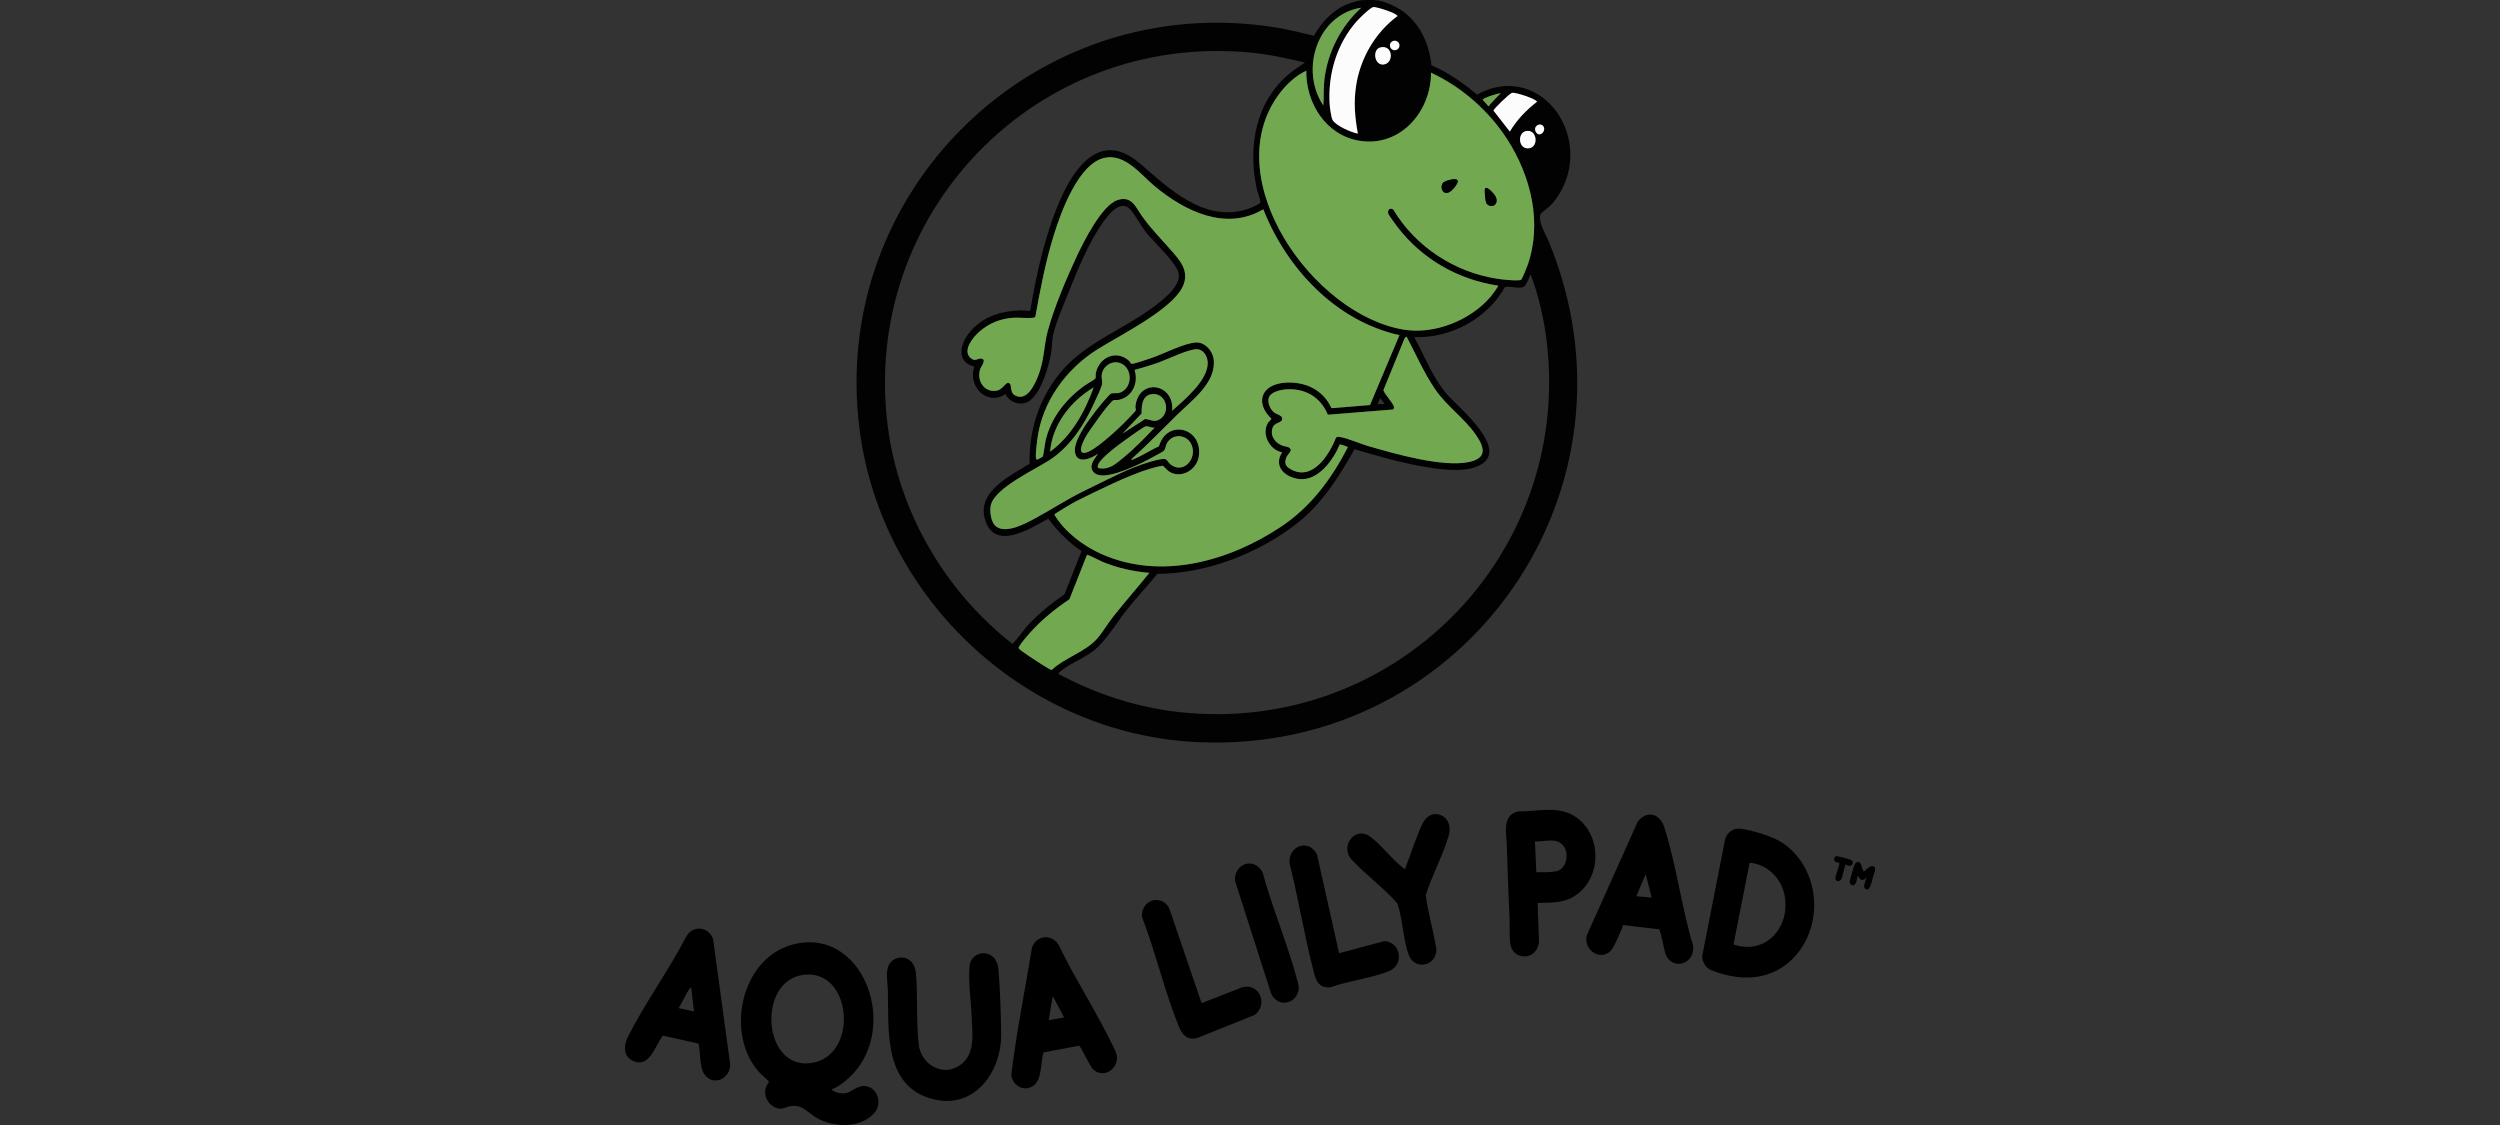 <svg xmlns="http://www.w3.org/2000/svg" width="200" height="90" viewBox="0 0 200 90" fill="none"><rect x="0" y="0" width="200" height="90" fill="#333333" stroke="none"/><g clip-path="url(#clip0_23565_42494)"><path d="M150.002 69.395V69.717C149.811 69.917 149.703 71.46 149.229 71.106C148.991 70.928 149.284 70.443 149.304 70.2C149.222 70.18 149.264 70.275 149.213 70.306C148.851 70.536 148.809 70.288 148.608 70.038C148.578 70.249 148.51 70.806 148.25 70.83C148.111 70.843 147.97 70.681 147.969 70.548C147.968 70.447 148.304 69.322 148.366 69.181C148.432 69.031 148.503 68.939 148.685 68.965C148.959 69.004 148.915 69.558 149.117 69.716C149.389 69.546 149.666 69.087 150.002 69.395H150.002Z" fill="black"></path><path d="M66.564 87.127C66.479 87.241 66.967 87.409 67.044 87.424C67.935 87.602 68.03 87.215 68.682 86.963C69.884 86.5 70.776 88.048 69.972 89.002C68.887 90.289 66.714 90.214 65.348 89.439C64.662 89.05 64.242 88.395 63.378 88.473C62.863 88.519 62.584 88.851 62.044 88.613C61.395 88.328 61.042 87.612 61.297 86.93C61.334 86.831 61.523 86.563 61.516 86.519C61.507 86.468 60.88 85.937 60.768 85.816C57.978 82.781 59.231 76.695 63.387 75.572C69.493 73.92 72.53 83.559 66.922 86.975C66.84 87.026 66.576 87.112 66.564 87.127ZM64.299 77.982C60.479 78.442 61.011 85.82 65.065 85.013C68.709 84.289 68.142 77.519 64.299 77.982Z" fill="black"></path><path d="M138.882 66.304C139.027 66.28 139.142 66.288 139.285 66.305C140.167 66.413 141.796 66.907 142.54 67.394C145.339 69.225 145.935 73.255 144.037 75.951C142.331 78.373 139.598 78.68 136.95 77.636C136.479 77.45 136.224 77.034 136.164 76.541L137.999 67.191C138.082 66.782 138.465 66.375 138.882 66.305V66.304ZM138.681 75.558C141.385 76.473 143.373 73.968 142.712 71.401C142.389 70.143 141.288 69.119 139.969 69.023L138.681 75.558V75.558Z" fill="black"></path><path d="M72.882 76.915C73.129 77.161 73.247 77.549 73.276 77.888C73.434 79.73 73.291 81.734 73.498 83.559C73.68 85.174 75.476 86.223 76.867 85.168C78.056 84.266 77.778 82.67 77.733 81.367C77.69 80.123 77.439 78.441 77.569 77.244C77.706 75.987 79.726 75.765 79.876 77.566C80.008 79.15 80.069 81.056 80.093 82.652C80.144 85.924 77.751 89.015 74.229 87.811C70.648 86.586 71.116 82.19 71.025 79.17C71.008 78.593 70.84 77.792 71.084 77.251C71.397 76.555 72.337 76.373 72.882 76.915Z" fill="black"></path><path d="M83.477 84.193C83.253 84.931 83.371 86.384 82.681 86.852C81.906 87.378 81.047 86.876 80.898 86.025C81.308 82.606 82.004 79.207 82.559 75.802C82.943 74.749 84.254 74.69 84.745 75.703C86.046 78.385 87.733 80.971 89.022 83.646C89.305 84.231 89.555 84.662 89.165 85.292C88.765 85.939 87.918 86.059 87.394 85.487C87.157 85.229 86.462 83.698 86.329 83.654L83.478 84.193L83.477 84.193ZM85.131 81.397L84.219 79.683L83.897 81.612L85.131 81.397Z" fill="black"></path><path d="M55.889 83.488L53.03 82.848C52.412 83.624 51.98 85.5 50.621 84.864C49.817 84.488 49.91 83.582 50.248 82.914C51.614 80.216 53.505 77.62 54.903 74.919C55.436 73.983 56.698 74.121 57.047 75.128L58.418 85.173C58.409 86.291 57.066 86.944 56.353 85.945C55.96 85.394 56.037 84.163 55.889 83.488H55.889ZM55.302 79.04C55.206 79.019 55.195 79.068 55.15 79.128C54.834 79.547 54.59 80.201 54.283 80.646L55.516 80.914L55.302 79.039V79.04Z" fill="black"></path><path d="M129.83 74.001C129.831 74.07 129.816 74.136 129.787 74.199C129.591 74.628 129.123 75.826 128.836 76.09C127.926 76.926 126.638 75.911 126.955 74.802L131.018 65.734C131.742 64.787 132.79 65.08 133.14 66.169C134.109 69.184 134.524 72.596 135.448 75.649C135.637 77.115 133.795 77.701 133.252 76.342C133.137 76.053 132.845 74.424 132.728 74.347L129.829 74.001H129.83ZM132.136 71.805L131.654 69.931L130.902 71.698L132.136 71.805Z" fill="black"></path><path d="M123.01 72.238L123.12 75.321C122.995 76.9 120.982 76.881 120.817 75.474C120.738 74.799 120.79 74.064 120.76 73.388C120.675 71.46 120.597 69.536 120.545 67.603C120.519 66.637 120.15 65.217 121.441 64.912C123.156 64.933 124.901 64.345 126.338 65.569C128.277 67.218 128.013 70.611 125.731 71.82C124.889 72.266 123.939 72.198 123.011 72.238L123.01 72.238ZM122.904 69.774H123.789C123.909 69.774 124.335 69.731 124.473 69.708C125.267 69.578 125.548 68.401 125.148 67.774C124.604 66.923 123.628 67.36 122.796 67.311L122.904 69.774Z" fill="black"></path><path d="M112.444 69.508C112.444 69.424 112.466 69.343 112.496 69.265C112.899 68.214 113.296 66.976 113.76 65.973C114.06 65.326 114.619 64.903 115.343 65.249C115.945 65.536 116.071 66.245 115.903 66.827C115.448 68.407 114.55 70.04 114.056 71.629C114.259 73.084 114.684 74.508 114.917 75.963C114.904 77.282 113.187 77.664 112.703 76.401C112.245 75.208 112.223 73.515 111.794 72.273C110.679 71.008 109.265 69.993 108.123 68.759C107.16 67.718 108.415 66.031 109.626 66.938C110.492 67.586 111.319 68.691 112.175 69.374C112.254 69.438 112.333 69.516 112.444 69.507V69.508Z" fill="black"></path><path d="M107.127 76.258L110.749 75.289C112.068 75.348 112.35 77.173 111.15 77.677C109.769 78.256 107.885 78.448 106.45 78.983C105.441 79.068 105.263 78.385 105.06 77.597C104.333 74.775 103.867 71.876 103.163 69.046C103.039 67.661 104.715 67.065 105.358 68.354L107.127 76.257L107.127 76.258Z" fill="black"></path><path d="M92.508 72.001C92.986 72.001 93.397 72.295 93.564 72.737L96.128 80.251L99.413 78.971C100.792 78.646 101.434 80.367 100.397 81.184L95.766 83.043C94.985 83.243 94.576 82.79 94.306 82.122C93.177 79.332 92.452 76.202 91.369 73.375C91.282 72.675 91.775 72 92.509 72L92.508 72.001Z" fill="black"></path><path d="M99.817 69.086C100.338 69.022 100.835 69.359 101.02 69.839C101.8 72.694 103.022 75.546 103.773 78.394C103.884 78.816 103.973 79.011 103.81 79.448C103.438 80.444 102.127 80.475 101.696 79.502L98.835 70.575C98.653 69.922 99.149 69.169 99.817 69.087V69.086Z" fill="black"></path><path d="M147.636 69.184C147.589 69.219 147.408 70.131 147.325 70.295C147.167 70.606 146.822 70.517 146.832 70.237C146.839 70.049 147.209 69.087 147.153 69.024C147.14 69.011 146.903 69.015 146.805 68.916C146.692 68.802 146.716 68.544 146.867 68.495C146.975 68.46 147.977 68.732 148.093 68.808C148.245 68.907 148.276 69.05 148.148 69.188C147.949 69.398 147.694 69.142 147.636 69.185V69.184Z" fill="black"></path><path d="M110.19 0.026C110.691 0.086 111.578 0.474 112.009 0.754C113.559 1.759 114.325 3.426 114.514 5.228C115.856 5.783 117.052 6.65 118.165 7.57C122.366 5.227 126.372 9.241 125.509 13.581C125.307 14.598 124.778 15.669 124.059 16.419C123.918 16.566 123.29 17.037 123.255 17.115C122.994 17.687 123.654 18.728 123.881 19.274C132.063 39.019 117.379 60.197 96.049 59.382C82.227 58.853 70.564 48.073 68.776 34.436C66.262 15.254 82.865 -0.855 101.991 2.186C103.045 2.353 104.076 2.612 105.112 2.86C105.732 1.772 106.633 0.775 107.83 0.322C108.073 0.23 108.609 0.055 108.849 0.027C109.142 -0.009 109.896 -0.009 110.19 0.027L110.19 0.026ZM108.633 10.686C108.397 9.39 108.289 8.185 108.488 6.872C108.822 4.671 110.011 2.609 111.798 1.285C111.806 1.07 110.169 0.551 109.892 0.559C109.656 0.566 108.752 1.462 108.553 1.686C106.934 3.506 106.208 5.986 106.381 8.409C106.398 8.643 106.506 9.399 106.602 9.582C106.846 10.047 108.11 10.592 108.634 10.686L108.633 10.686ZM108.902 0.616C105.365 1.16 103.97 5.62 105.871 8.436C105.922 7.731 105.871 7.03 105.958 6.328C106.226 4.158 107.29 2.083 108.902 0.617V0.616ZM111.959 3.633C111.959 3.423 111.789 3.253 111.579 3.253C111.369 3.253 111.199 3.423 111.199 3.633C111.199 3.842 111.369 4.012 111.579 4.012C111.789 4.012 111.959 3.842 111.959 3.633ZM110.442 3.788C109.764 3.944 109.939 5.244 110.685 5.159C111.541 5.061 111.445 3.555 110.442 3.788ZM104.395 5.009C102.957 4.659 101.501 4.346 100.022 4.205C82.875 2.567 68.806 17.111 71.03 34.168C71.918 40.974 75.603 47.289 80.983 51.501C81.084 51.519 81.94 50.345 82.101 50.164C83.001 49.159 84.058 48.313 85.159 47.538L86.524 44.094C85.481 43.388 84.613 42.503 83.866 41.495C82.604 42.173 79.87 43.96 78.953 41.953C77.823 39.478 80.688 38.147 82.37 37.095C82.299 34.294 83.222 31.606 85.082 29.517C86.924 27.448 89.669 26.415 91.911 24.818C92.728 24.237 94.445 23.035 94.304 21.913C94.202 21.103 92.276 19.331 91.681 18.586C91.282 18.086 90.747 17.069 90.373 16.706C89.626 15.981 88.722 17.122 88.309 17.688C87.159 19.264 86.191 21.598 85.469 23.423C85.089 24.383 84.455 25.839 84.245 26.808C84.154 27.231 84.168 27.721 84.099 28.161C83.922 29.278 83.322 31.376 82.37 32.06C81.719 32.529 80.769 32.227 80.436 31.525C78.929 32.532 77.398 30.872 77.945 29.329C76.435 28.96 76.82 27.439 77.624 26.518C78.701 25.285 80.076 24.887 81.671 24.827C81.82 24.822 82.333 24.885 82.367 24.877C82.392 24.87 82.411 24.852 82.426 24.831C82.692 23.224 83.011 21.622 83.432 20.05C84.28 16.88 86.697 9.191 91.222 13.099C93.53 15.092 96.334 17.817 99.755 16.741C99.975 16.672 100.624 16.397 100.778 16.258C100.823 16.217 100.834 16.211 100.831 16.147C100.819 15.914 100.61 15.422 100.549 15.143C99.808 11.756 100.424 8.113 103.215 5.838C103.589 5.532 104.004 5.288 104.396 5.009H104.395ZM104.502 5.651C103.612 6.067 102.83 6.823 102.259 7.616C97.413 14.354 105.059 25.198 112.323 26.368C114.801 26.767 117.643 25.612 119.256 23.728C119.334 23.637 119.897 22.901 119.848 22.846C116.623 22.361 113.748 20.709 111.779 18.126C111.655 17.964 111.091 17.2 111.059 17.073C110.986 16.78 111.205 16.587 111.462 16.755C113.236 19.737 116.389 21.792 119.828 22.302C120.14 22.348 121.531 22.514 121.7 22.364C121.78 22.293 122.135 21.419 122.195 21.251C123.409 17.84 122.476 14.071 120.568 11.118C119.106 8.855 116.93 6.941 114.483 5.811C114.498 8.896 112.047 11.774 108.783 11.26C106.081 10.834 104.475 8.257 104.503 5.65L104.502 5.651ZM120.96 7.426C120.782 7.473 119.504 8.685 119.479 8.848L120.786 10.524C121.346 9.591 122.101 8.804 122.958 8.141C122.958 7.936 121.231 7.355 120.959 7.426H120.96ZM120.062 7.473C119.855 7.431 118.614 7.863 118.614 7.981C118.766 8.127 118.893 8.303 119.038 8.455C119.156 8.578 119.148 8.414 119.202 8.357C119.489 8.058 119.751 7.748 120.062 7.473ZM123.43 10.056C123.168 9.792 122.61 10.128 122.884 10.574C123.186 11.064 123.786 10.414 123.43 10.056ZM122.087 10.484C121.366 10.631 121.46 11.989 122.339 11.861C123.133 11.745 122.967 10.304 122.087 10.484ZM101.068 16.739C98.083 18.516 94.793 16.889 92.405 14.916C91.265 13.975 90.016 12.245 88.342 12.63C86.279 13.106 84.894 16.934 84.328 18.747C83.654 20.9 83.231 23.122 82.831 25.341C82.779 25.408 82.717 25.409 82.641 25.419C82.179 25.48 81.572 25.385 81.083 25.418C80.044 25.487 79.157 25.837 78.373 26.515C77.89 26.932 77.019 27.954 77.593 28.58C77.978 29.002 78.23 28.646 78.504 28.683C78.963 28.745 78.506 29.295 78.439 29.473C78.091 30.402 78.725 31.46 79.783 31.244C80.161 31.167 80.476 30.609 80.645 30.625C81.052 30.662 80.707 31.353 81.198 31.624C82.136 32.143 82.749 30.832 83.029 30.145C83.566 28.828 83.492 27.701 83.832 26.447C84.33 24.613 85.329 22.239 86.144 20.506C86.699 19.328 88.149 16.417 89.412 16.001C90.561 15.623 90.873 16.606 91.389 17.323C92.097 18.306 92.801 19.009 93.585 19.899C94.364 20.782 95.212 21.667 94.624 22.92C93.744 24.795 89.55 26.837 87.767 27.966C85.277 29.543 83.392 32.127 82.995 35.094C82.95 35.434 82.843 36.288 82.877 36.588C82.884 36.648 82.895 36.761 82.962 36.774C82.988 36.778 83.398 36.556 83.418 36.533C83.483 36.459 83.605 35.445 83.658 35.22C84.089 33.395 85.286 31.915 86.78 30.838C86.915 30.741 87.597 30.344 87.629 30.292C87.689 30.192 87.641 29.988 87.669 29.851C87.93 28.575 89.32 27.937 90.338 28.873C90.418 28.947 90.429 29.101 90.568 29.102C90.763 29.104 91.868 28.724 92.137 28.633C93.082 28.313 94.827 27.405 95.731 27.395C96.419 27.388 97.008 28.069 97.094 28.717C97.339 30.569 95.402 31.985 94.254 33.104C93.005 34.321 91.8 35.582 90.5 36.747C90.534 36.818 90.647 36.752 90.699 36.731C91.373 36.465 92.046 35.997 92.717 35.706C93.381 33.453 96.264 34.239 95.906 36.52C95.74 37.578 94.551 38.3 93.574 37.75C93.424 37.665 93.078 37.274 93.037 37.263C92.942 37.236 92.2 37.44 92.044 37.485C90.276 38.007 87.777 39.264 86.08 40.102C85.875 40.203 84.396 41.074 84.353 41.165C85.171 42.548 86.655 43.666 88.12 44.319C92.88 46.44 98.317 44.898 102.46 42.153C104.871 40.554 106.509 38.328 107.828 35.786C107.808 35.699 107.302 35.579 107.188 35.542C106.684 36.773 105.461 38.492 103.946 38.322C102.821 38.195 101.843 37.317 102.572 36.185C101.565 35.995 100.89 34.7 101.454 33.81C101.512 33.717 101.724 33.567 101.709 33.487C100.355 32.179 100.938 30.748 102.811 30.612C104.398 30.497 105.856 31.177 106.524 32.651L109.605 32.402L111.961 26.811C106.85 25.676 102.94 21.473 101.068 16.74V16.739ZM113.14 26.971C113.944 28.449 114.638 30.241 115.742 31.524C116.682 32.616 121.186 36.219 118.051 37.363C116.826 37.81 114.944 37.52 113.667 37.291C111.868 36.97 110.113 36.444 108.363 35.938C107.132 38.131 105.752 40.319 103.746 41.883C100.679 44.273 96.511 45.903 92.591 45.905C91.801 46.862 90.955 47.779 90.178 48.746C89.402 49.714 88.425 51.357 87.458 52.084C86.657 52.687 85.55 53.102 84.816 53.731C84.773 53.769 84.635 53.857 84.677 53.915C87.656 55.515 90.955 56.597 94.336 56.967C111.442 58.838 125.675 44.547 123.757 27.485C123.548 25.623 123.104 23.685 122.449 21.935C122.335 22.167 122.114 22.83 121.901 22.941C121.511 23.144 120.833 22.855 120.395 22.963C118.976 25.5 116.048 27.073 113.14 26.97V26.971ZM106.23 33.173C105.628 31.713 104.338 31.004 102.766 31.156C102.383 31.193 101.705 31.369 101.531 31.744C101.354 32.126 101.594 32.707 101.902 32.969C102.095 33.133 102.537 33.223 102.571 33.428C102.648 33.873 101.965 33.733 101.808 34.217C101.587 34.894 102.026 35.444 102.636 35.665C102.82 35.731 103.289 35.724 103.258 36.042C103.247 36.156 102.954 36.433 102.89 36.636C102.75 37.087 102.848 37.296 103.241 37.525C104.974 38.536 106.334 36.407 106.869 35.037C106.948 34.91 107.124 34.941 107.254 34.965C107.874 35.08 108.784 35.484 109.44 35.675C111.554 36.293 115.373 37.392 117.49 36.964C119.024 36.654 118.762 35.771 118.045 34.744C117.114 33.41 115.729 32.486 114.803 31.124C113.907 29.805 113.267 28.322 112.524 26.917L112.379 27.04L110.681 31.189C110.65 31.416 111.562 32.332 111.523 32.609C111.516 32.661 111.482 32.714 111.451 32.756L106.231 33.173L106.23 33.173ZM93.772 32.863C94.737 31.998 96.685 30.398 96.618 28.978C96.596 28.508 96.292 27.963 95.776 27.938C95.111 27.906 93.396 28.75 92.673 29.007C92.046 29.23 91.406 29.415 90.767 29.597C91.107 30.622 90.593 31.767 89.493 31.992C89.358 32.019 89.208 31.982 89.088 32.016C88.786 32.103 87.063 34.553 86.841 34.969C86.69 35.254 86.12 36.323 86.81 36.227C87.5 36.131 89.287 34.471 89.83 33.935C89.964 33.804 90.817 32.933 90.849 32.861C90.907 32.733 90.823 32.646 90.835 32.529C91.082 30.181 93.988 30.663 93.772 32.862V32.863ZM79.626 42.058C80.389 42.77 81.987 41.91 82.755 41.497C84.2 40.72 85.364 39.927 86.887 39.194C88.46 38.436 90.242 37.467 91.906 36.974C92.201 36.887 92.937 36.667 93.207 36.721C93.353 36.749 93.487 37.026 93.639 37.147C94.645 37.947 95.782 36.737 95.338 35.612C94.986 34.718 93.762 34.631 93.333 35.505C93.255 35.663 93.228 35.932 93.125 36.048C93.054 36.128 92.65 36.334 92.52 36.408C91.756 36.841 90.799 37.315 89.977 37.618C89.356 37.847 87.909 38.373 87.441 37.711C87.088 37.213 87.589 36.696 87.844 36.293C87.33 36.67 86.172 37.177 86.005 36.199C85.846 35.266 87.044 33.676 87.604 32.946C87.78 32.716 88.746 31.503 88.917 31.472C89.244 31.41 89.423 31.533 89.786 31.321C90.661 30.808 90.549 29.307 89.545 29.022C88.89 28.836 88.211 29.33 88.138 29.998C88.112 30.233 88.203 30.543 88.168 30.72C88.106 31.042 87.665 31.961 87.504 32.311C86.738 33.971 85.696 35.587 84.185 36.657C82.987 37.506 79.525 39 79.256 40.468C79.174 40.921 79.277 41.733 79.626 42.059L79.626 42.058ZM84.008 36.13C85.714 34.891 86.793 32.942 87.494 30.988C85.663 32.079 84.184 33.95 84.008 36.13ZM89.802 34.684L91.613 33.516C92.084 33.561 92.357 33.837 92.834 33.506C93.698 32.904 93.265 31.337 92.095 31.537C91.364 31.662 91.327 32.491 91.33 33.076L89.802 34.684ZM110.78 32.327L110.405 31.845L110.191 32.381C110.374 32.287 110.583 32.337 110.78 32.327ZM92.377 34.202C92.158 34.265 91.851 34.059 91.666 34.105C91.454 34.157 90.315 34.987 90.053 35.176C89.547 35.541 87.957 36.686 87.828 37.243C87.781 37.445 87.859 37.451 88.057 37.47C88.844 37.545 89.356 37.029 89.934 36.558C90.801 35.85 91.601 35.008 92.377 34.202ZM91.948 45.827C90.662 45.715 89.385 45.435 88.194 44.941C88.018 44.868 87.016 44.342 86.96 44.382L85.556 47.936C84.411 48.71 83.32 49.587 82.399 50.622C82.164 50.886 81.71 51.411 81.547 51.701C81.511 51.764 81.471 51.8 81.509 51.878C81.576 52.014 83.094 53.003 83.346 53.156C83.465 53.228 83.984 53.552 84.06 53.573C84.099 53.584 84.129 53.599 84.165 53.568C85.195 52.612 86.841 52.142 87.761 51.101C88.21 50.593 88.6 49.912 89.029 49.367C89.974 48.164 90.994 47.014 91.948 45.827Z" fill="#010201"></path><path d="M101.062 16.743C102.934 21.476 106.844 25.678 111.955 26.814L109.6 32.405L106.519 32.654C105.851 31.18 104.392 30.499 102.805 30.615C100.933 30.751 100.349 32.182 101.704 33.49C101.718 33.57 101.506 33.72 101.448 33.812C100.884 34.703 101.559 35.998 102.566 36.188C101.838 37.319 102.815 38.198 103.94 38.324C105.456 38.494 106.678 36.776 107.183 35.545C107.296 35.582 107.803 35.702 107.822 35.789C106.502 38.331 104.865 40.557 102.454 42.156C98.312 44.901 92.874 46.443 88.114 44.322C86.649 43.669 85.166 42.551 84.347 41.168C84.391 41.077 85.87 40.206 86.074 40.104C87.771 39.267 90.27 38.01 92.038 37.488C92.194 37.442 92.937 37.239 93.032 37.266C93.072 37.277 93.417 37.667 93.568 37.752C94.545 38.303 95.735 37.581 95.901 36.523C96.258 34.242 93.376 33.456 92.711 35.709C92.04 36 91.368 36.468 90.693 36.734C90.641 36.755 90.529 36.82 90.494 36.75C91.794 35.585 93 34.324 94.249 33.106C95.397 31.988 97.334 30.572 97.089 28.719C97.003 28.072 96.414 27.391 95.725 27.398C94.822 27.408 93.076 28.315 92.131 28.636C91.863 28.727 90.757 29.107 90.562 29.105C90.423 29.104 90.412 28.949 90.333 28.876C89.314 27.94 87.925 28.577 87.664 29.854C87.636 29.991 87.683 30.194 87.623 30.295C87.592 30.348 86.908 30.744 86.775 30.841C85.281 31.918 84.084 33.399 83.652 35.223C83.599 35.448 83.477 36.463 83.412 36.536C83.392 36.559 82.981 36.782 82.956 36.776C82.89 36.763 82.878 36.651 82.871 36.591C82.837 36.291 82.944 35.437 82.99 35.097C83.386 32.129 85.271 29.545 87.761 27.969C89.545 26.84 93.738 24.798 94.618 22.923C95.206 21.671 94.358 20.785 93.579 19.902C92.795 19.012 92.092 18.309 91.384 17.326C90.867 16.609 90.555 15.626 89.406 16.004C88.144 16.419 86.693 19.33 86.139 20.509C85.324 22.241 84.324 24.616 83.826 26.45C83.487 27.704 83.561 28.831 83.023 30.148C82.743 30.834 82.131 32.145 81.192 31.627C80.702 31.355 81.046 30.666 80.64 30.628C80.471 30.612 80.156 31.169 79.778 31.247C78.719 31.463 78.086 30.405 78.433 29.476C78.5 29.298 78.957 28.747 78.499 28.686C78.224 28.649 77.973 29.005 77.587 28.583C77.014 27.957 77.884 26.935 78.367 26.518C79.151 25.84 80.039 25.489 81.077 25.42C81.566 25.388 82.173 25.483 82.635 25.422C82.712 25.412 82.773 25.411 82.826 25.344C83.226 23.125 83.649 20.902 84.322 18.749C84.888 16.937 86.273 13.108 88.336 12.633C90.01 12.248 91.259 13.977 92.4 14.919C94.788 16.892 98.078 18.519 101.062 16.742V16.743Z" fill="#71A850"></path><path d="M106.229 33.178L111.449 32.761C111.48 32.719 111.513 32.666 111.521 32.614C111.56 32.337 110.648 31.421 110.679 31.194L112.377 27.045L112.522 26.922C113.265 28.327 113.905 29.809 114.801 31.128C115.727 32.491 117.111 33.415 118.043 34.748C118.76 35.776 119.021 36.658 117.488 36.968C115.372 37.397 111.553 36.297 109.437 35.68C108.782 35.489 107.872 35.084 107.252 34.97C107.122 34.946 106.946 34.915 106.867 35.042C106.332 36.412 104.972 38.541 103.239 37.53C102.846 37.301 102.748 37.091 102.888 36.641C102.952 36.438 103.245 36.16 103.256 36.047C103.287 35.728 102.817 35.735 102.634 35.669C102.023 35.449 101.585 34.898 101.806 34.221C101.964 33.738 102.646 33.877 102.569 33.433C102.534 33.227 102.093 33.138 101.9 32.974C101.592 32.712 101.352 32.131 101.529 31.748C101.703 31.374 102.381 31.198 102.764 31.16C104.336 31.009 105.626 31.718 106.228 33.177L106.229 33.178Z" fill="#71A850"></path><path d="M91.946 45.83C90.992 47.017 89.973 48.169 89.027 49.37C88.599 49.915 88.208 50.596 87.759 51.104C86.84 52.145 85.193 52.614 84.164 53.572C84.127 53.602 84.097 53.587 84.058 53.577C83.982 53.556 83.464 53.232 83.344 53.159C83.093 53.006 81.575 52.018 81.508 51.881C81.469 51.803 81.51 51.767 81.545 51.704C81.708 51.415 82.162 50.889 82.397 50.625C83.318 49.59 84.409 48.713 85.555 47.939L86.959 44.385C87.014 44.346 88.016 44.871 88.192 44.944C89.384 45.438 90.66 45.719 91.946 45.83Z" fill="#71A850"></path><path d="M93.769 32.863C93.985 30.663 91.079 30.181 90.832 32.529C90.82 32.647 90.904 32.733 90.846 32.861C90.814 32.933 89.96 33.803 89.827 33.936C89.285 34.472 87.489 36.132 86.807 36.227C86.124 36.322 86.687 35.254 86.838 34.97C87.06 34.554 88.783 32.103 89.085 32.016C89.205 31.982 89.355 32.02 89.49 31.992C90.59 31.768 91.103 30.622 90.764 29.597C91.403 29.415 92.043 29.23 92.67 29.007C93.392 28.749 95.108 27.906 95.773 27.938C96.289 27.964 96.593 28.508 96.615 28.978C96.682 30.399 94.734 31.999 93.769 32.863V32.863Z" fill="#71A651"></path><path d="M108.629 10.69C108.106 10.596 106.841 10.052 106.597 9.585C106.502 9.403 106.393 8.647 106.377 8.413C106.203 5.991 106.929 3.509 108.548 1.69C108.747 1.466 109.651 0.57 109.887 0.563C110.164 0.554 111.801 1.074 111.794 1.289C110.006 2.612 108.818 4.675 108.484 6.876C108.285 8.189 108.392 9.394 108.629 10.69L108.629 10.69Z" fill="#FCFCFC"></path><path d="M108.899 0.618C107.286 2.084 106.222 4.16 105.955 6.329C105.868 7.031 105.919 7.733 105.868 8.437C103.967 5.621 105.362 1.161 108.899 0.617V0.618Z" fill="#71A651"></path><path d="M120.957 7.428C121.229 7.357 122.956 7.938 122.956 8.143C122.099 8.805 121.344 9.593 120.784 10.525L119.477 8.849C119.502 8.686 120.78 7.475 120.958 7.428H120.957Z" fill="#FCFCFC"></path><path d="M84.008 36.135C84.185 33.953 85.663 32.084 87.494 30.992C86.793 32.946 85.714 34.895 84.008 36.135Z" fill="#71A651"></path><path d="M92.375 34.206C91.599 35.011 90.799 35.853 89.932 36.561C89.355 37.032 88.842 37.549 88.055 37.473C87.857 37.454 87.779 37.448 87.826 37.246C87.954 36.689 89.544 35.544 90.051 35.179C90.313 34.99 91.452 34.16 91.664 34.108C91.849 34.063 92.156 34.268 92.375 34.206Z" fill="#71A651"></path><path d="M89.797 34.688L91.325 33.08C91.322 32.495 91.36 31.666 92.09 31.541C93.26 31.341 93.694 32.908 92.829 33.51C92.353 33.842 92.079 33.566 91.608 33.52L89.797 34.688Z" fill="#71A651"></path><path d="M122.082 10.484C122.962 10.304 123.129 11.745 122.334 11.861C121.455 11.989 121.362 10.631 122.082 10.484Z" fill="#FCFCFC"></path><path d="M110.44 3.79C111.443 3.558 111.539 5.063 110.683 5.161C109.936 5.246 109.761 3.946 110.44 3.79Z" fill="#FCFCFC"></path><path d="M120.057 7.472C119.747 7.748 119.485 8.057 119.197 8.356C119.143 8.413 119.15 8.577 119.033 8.454C118.889 8.302 118.762 8.126 118.609 7.98C118.609 7.861 119.851 7.429 120.057 7.472Z" fill="#71A651"></path><path d="M111.575 4.017C111.785 4.017 111.955 3.847 111.955 3.637C111.955 3.428 111.785 3.258 111.575 3.258C111.365 3.258 111.195 3.428 111.195 3.637C111.195 3.847 111.365 4.017 111.575 4.017Z" fill="#FCFCFC"></path><path d="M123.425 10.054C123.781 10.412 123.181 11.062 122.879 10.573C122.604 10.127 123.162 9.79 123.425 10.054Z" fill="#FCFCFC"></path><path d="M79.623 42.061C79.274 41.735 79.171 40.922 79.254 40.47C79.522 39.002 82.984 37.508 84.182 36.659C85.693 35.589 86.735 33.973 87.501 32.313C87.663 31.963 88.104 31.044 88.166 30.722C88.2 30.545 88.109 30.235 88.135 29.999C88.208 29.333 88.887 28.838 89.542 29.024C90.546 29.309 90.658 30.81 89.783 31.323C89.42 31.535 89.242 31.412 88.915 31.473C88.743 31.506 87.778 32.717 87.601 32.947C87.041 33.678 85.843 35.268 86.002 36.2C86.169 37.178 87.327 36.672 87.841 36.295C87.586 36.698 87.086 37.215 87.438 37.713C87.907 38.375 89.353 37.849 89.974 37.62C90.796 37.317 91.753 36.842 92.517 36.41C92.648 36.336 93.051 36.131 93.122 36.05C93.225 35.934 93.253 35.664 93.33 35.507C93.759 34.633 94.984 34.72 95.336 35.613C95.779 36.739 94.642 37.949 93.637 37.149C93.484 37.028 93.35 36.751 93.204 36.722C92.934 36.669 92.198 36.889 91.904 36.975C90.24 37.468 88.457 38.437 86.884 39.195C85.362 39.929 84.197 40.722 82.752 41.499C81.984 41.912 80.387 42.772 79.623 42.06L79.623 42.061Z" fill="#71A651"></path><path d="M104.5 5.656C104.472 8.263 106.078 10.841 108.78 11.266C112.044 11.78 114.494 8.902 114.48 5.817C116.928 6.947 119.103 8.862 120.565 11.124C122.474 14.077 123.407 17.846 122.192 21.257C122.133 21.425 121.777 22.299 121.697 22.37C121.528 22.52 120.137 22.355 119.825 22.308C116.387 21.798 113.234 19.742 111.46 16.761C111.201 16.593 110.983 16.786 111.056 17.079C111.088 17.206 111.652 17.97 111.776 18.132C113.745 20.715 116.621 22.367 119.845 22.852C119.895 22.906 119.332 23.643 119.253 23.734C117.641 25.618 114.798 26.773 112.32 26.374C105.056 25.204 97.41 14.36 102.256 7.622C102.826 6.829 103.61 6.073 104.5 5.657L104.5 5.656ZM115.465 15.333C115.859 15.729 116.477 14.926 116.598 14.6C116.783 14.101 115.648 14.441 115.471 14.6C115.28 14.772 115.286 15.152 115.465 15.332V15.333ZM119.614 16.354C119.778 16.161 119.743 15.905 119.632 15.699C119.546 15.54 119.013 14.915 118.822 15.053C118.718 15.128 118.831 16.125 118.91 16.258C119.051 16.494 119.434 16.567 119.614 16.354Z" fill="#71A850"></path><path d="M119.616 16.352C119.435 16.565 119.052 16.492 118.911 16.256C118.832 16.122 118.72 15.126 118.823 15.051C119.014 14.913 119.547 15.538 119.633 15.696C119.744 15.903 119.779 16.16 119.616 16.352Z" fill="#010201"></path><path d="M115.464 15.33C115.285 15.15 115.278 14.771 115.471 14.598C115.647 14.438 116.782 14.098 116.597 14.598C116.477 14.924 115.859 15.726 115.464 15.331V15.33Z" fill="#010201"></path></g><defs><clipPath id="clip0_23565_42494"><rect width="100" height="90" fill="white" transform="translate(50)"></rect></clipPath></defs></svg>